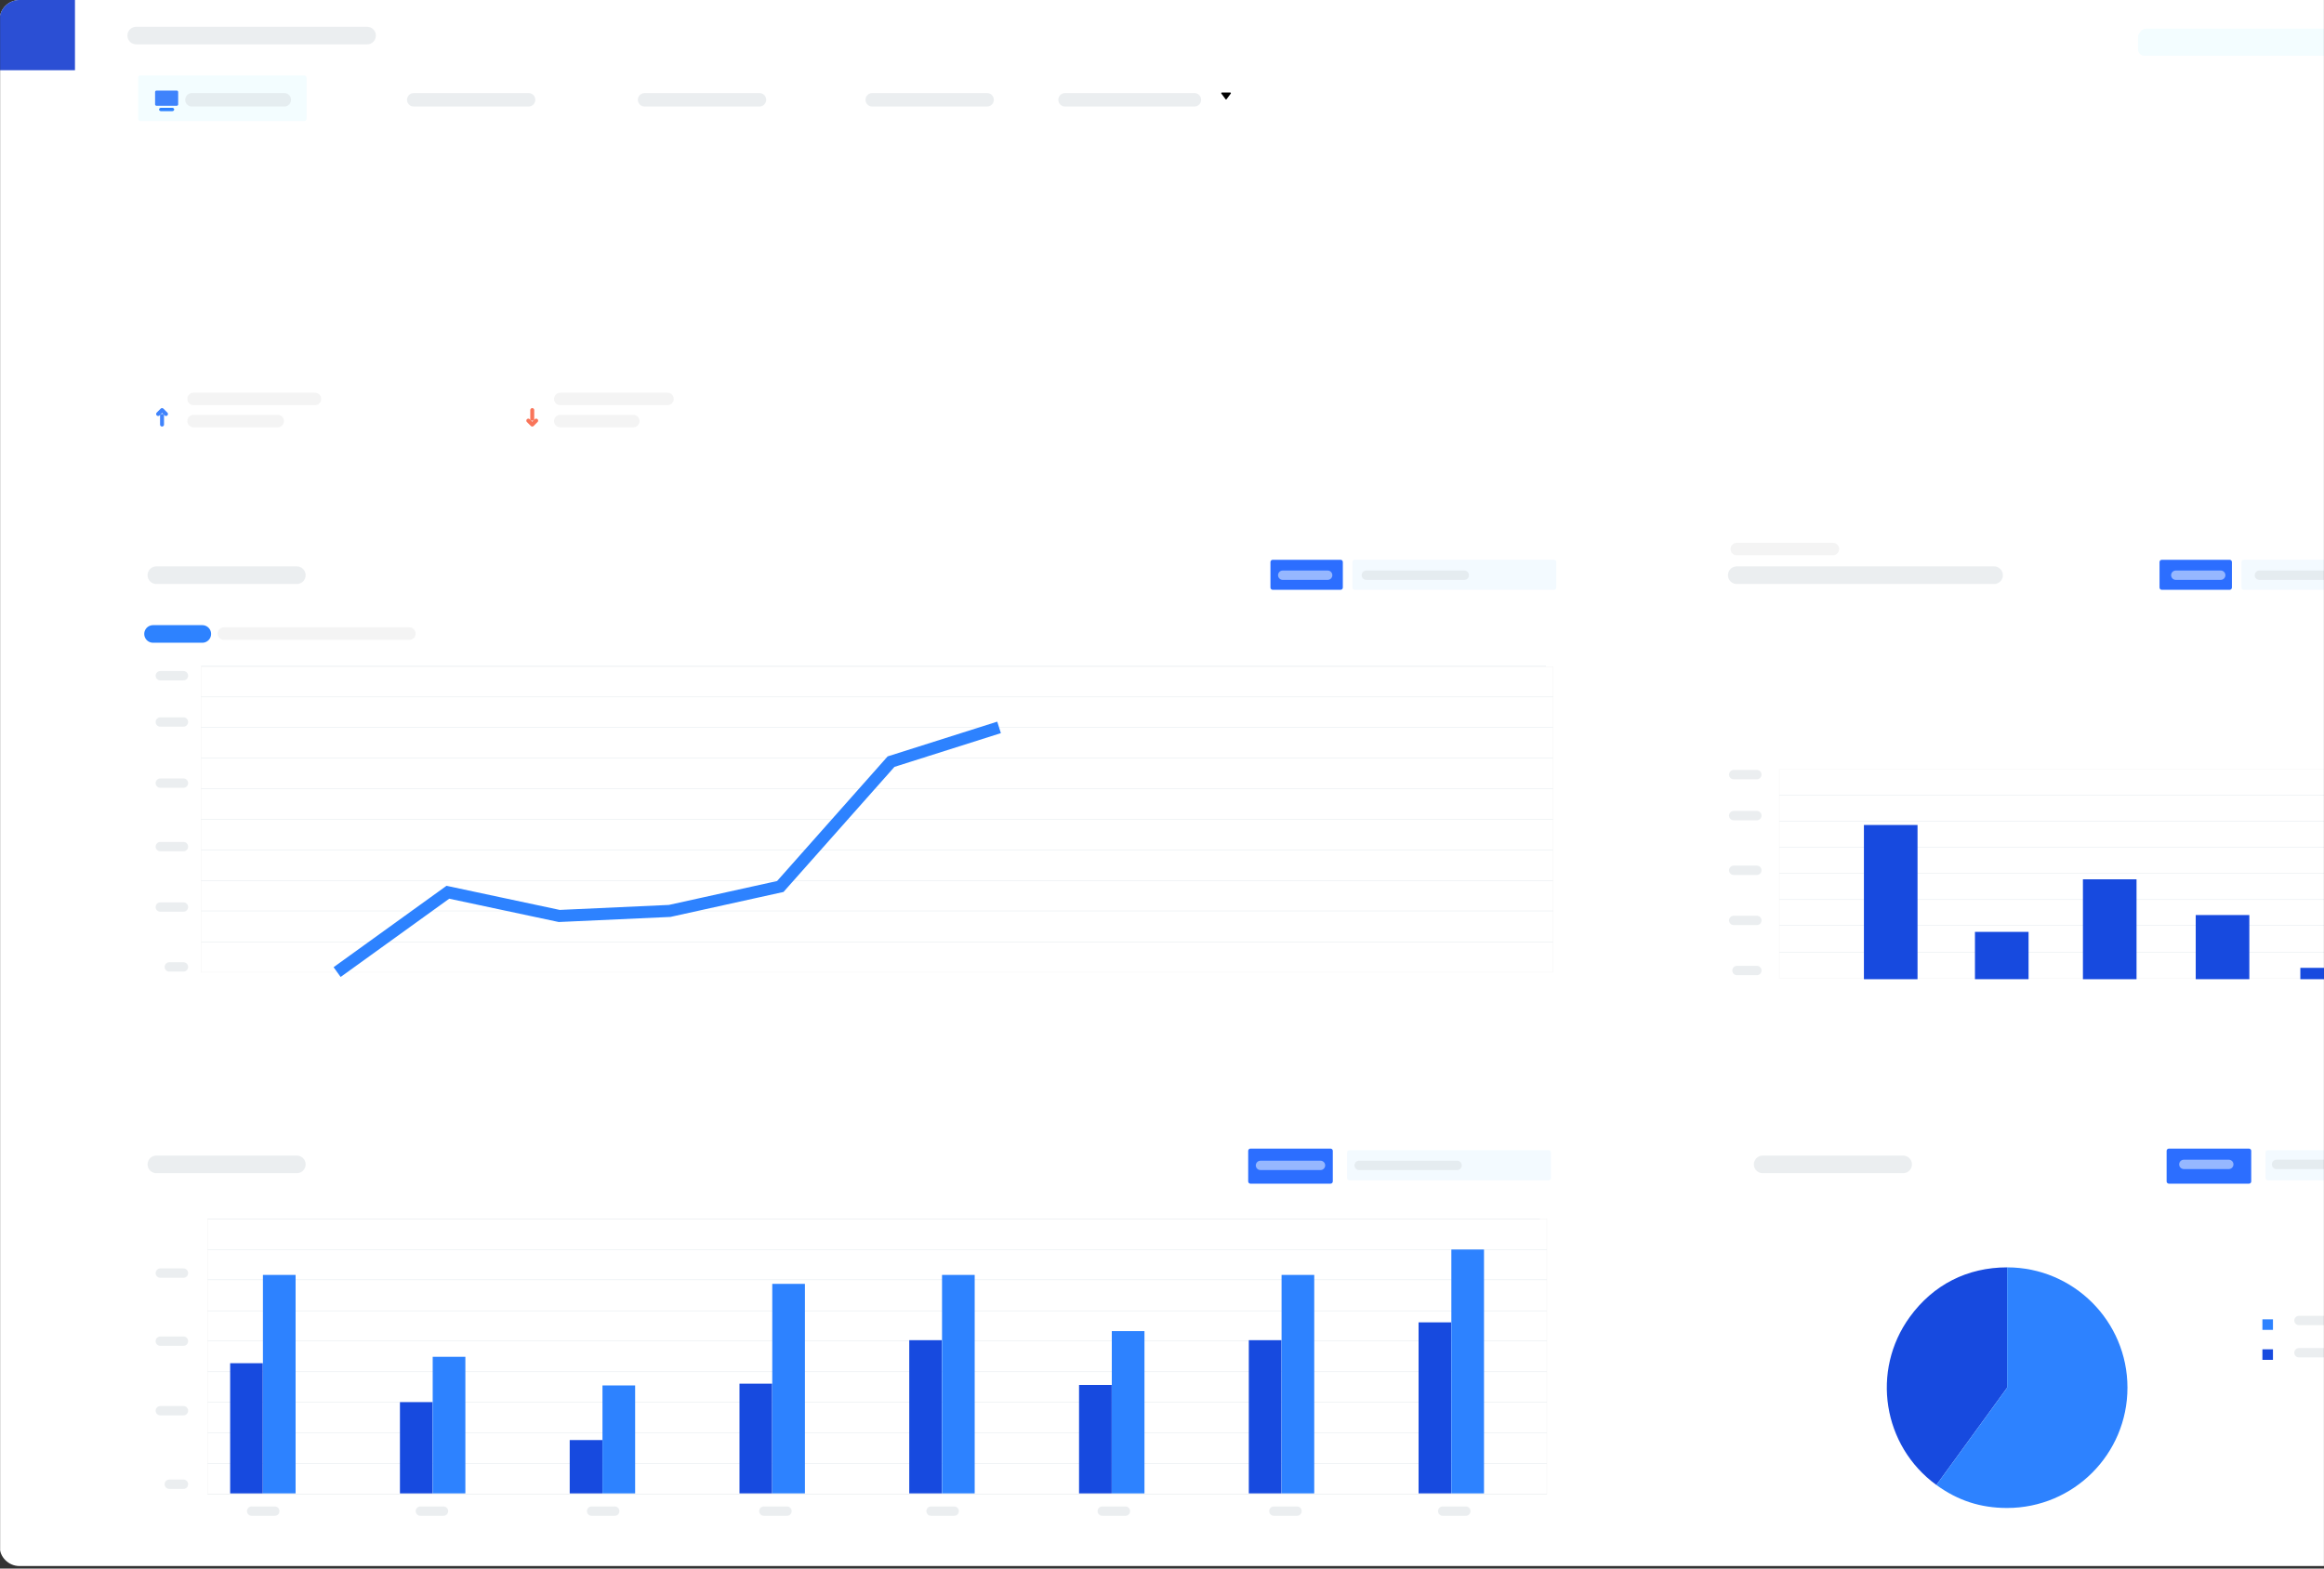 <svg width="1157" height="781" viewBox="0 0 1157 781" fill="none" xmlns="http://www.w3.org/2000/svg">
<rect x="0" y="0" width="1157" height="781" fill="#333333" stroke="none"/>
<g clip-path="url(#clip0_243_143)">
<mask id="mask0_243_143" style="mask-type:luminance" maskUnits="userSpaceOnUse" x="-1" y="-3" width="1159" height="784">
<path d="M1157.75 -3H-0.5V780.87H1157.75V-3Z" fill="white"/>
</mask>
<g mask="url(#mask0_243_143)">
<path d="M1269.65 0H9.76C4.237 0 -0.24 4.477 -0.24 10V769.74C-0.24 775.263 4.237 779.74 9.76 779.74H1269.65C1275.17 779.74 1279.65 775.263 1279.65 769.74V10C1279.65 4.477 1275.17 0 1269.65 0Z" fill="white"/>
<path d="M103.34 622.131H770.09" stroke="#C3D0D8" stroke-width="0.11" stroke-miterlimit="10"/>
<path d="M103.34 652.592H770.09" stroke="#C3D0D8" stroke-width="0.11" stroke-miterlimit="10"/>
<path d="M103.34 683.051H770.09" stroke="#C3D0D8" stroke-width="0.11" stroke-miterlimit="10"/>
<path d="M103.34 713.512H770.09" stroke="#C3D0D8" stroke-width="0.11" stroke-miterlimit="10"/>
<path d="M103.34 743.971H770.09" stroke="#C3D0D8" stroke-width="0.11" stroke-miterlimit="10"/>
<path d="M103.34 606.781H766.62" stroke="#C3D0D8" stroke-width="0.11" stroke-miterlimit="10"/>
<path d="M103.34 637.242H770.09" stroke="#C3D0D8" stroke-width="0.11" stroke-miterlimit="10"/>
<path d="M103.34 667.701H770.09" stroke="#C3D0D8" stroke-width="0.11" stroke-miterlimit="10"/>
<path d="M103.34 698.162H770.09" stroke="#C3D0D8" stroke-width="0.11" stroke-miterlimit="10"/>
<path d="M103.34 728.621H770.09" stroke="#C3D0D8" stroke-width="0.11" stroke-miterlimit="10"/>
<path d="M130.84 678.742H114.58V743.562H130.84V678.742Z" fill="#174ADF"/>
<path d="M147.159 634.781H130.899V743.551H147.159V634.781Z" fill="#2D82FF"/>
<path d="M468.93 667.271H452.67V743.551H468.93V667.271Z" fill="#174ADF"/>
<path d="M485.25 634.781H468.99V743.551H485.25V634.781Z" fill="#2D82FF"/>
<path d="M637.98 667.271H621.72V743.551H637.98V667.271Z" fill="#174ADF"/>
<path d="M654.29 634.781H638.03V743.551H654.29V634.781Z" fill="#2D82FF"/>
<path d="M722.5 658.4H706.24V743.55H722.5V658.4Z" fill="#174ADF"/>
<path d="M738.81 622.131H722.55V743.551H738.81V622.131Z" fill="#2D82FF"/>
<path d="M384.41 688.93H368.15V743.55H384.41V688.93Z" fill="#174ADF"/>
<path d="M400.73 639.24H384.47V743.55H400.73V639.24Z" fill="#2D82FF"/>
<path d="M299.89 717H283.63V743.56H299.89V717Z" fill="#174ADF"/>
<path d="M316.2 689.811H299.94V743.561H316.2V689.811Z" fill="#2D82FF"/>
<path d="M215.37 698.121H199.11V743.561H215.37V698.121Z" fill="#174ADF"/>
<path d="M231.68 675.551H215.42V743.551H231.68V675.551Z" fill="#2D82FF"/>
<path d="M553.46 689.57H537.2V743.56H553.46V689.57Z" fill="#174ADF"/>
<path d="M569.77 662.76H553.51V743.56H569.77V662.76Z" fill="#2D82FF"/>
<path d="M1119.65 571.891H1079.77C1079.15 571.891 1078.65 572.392 1078.65 573.011V588.231C1078.65 588.849 1079.15 589.351 1079.77 589.351H1119.65C1120.27 589.351 1120.77 588.849 1120.77 588.231V573.011C1120.77 572.392 1120.27 571.891 1119.65 571.891Z" fill="#2C6EFF"/>
<path d="M770.09 606.781H103.33V743.801H770.09V606.781Z" stroke="#EAEAEA" stroke-width="0.11" stroke-miterlimit="10"/>
<path d="M773.15 331.881H100.11V484.081H773.15V331.881Z" stroke="#EAEAEA" stroke-width="0.11" stroke-miterlimit="10"/>
<path d="M100.13 347.061H773.15" stroke="#C3D0D8" stroke-width="0.11" stroke-miterlimit="10"/>
<path d="M100.13 377.521H773.15" stroke="#C3D0D8" stroke-width="0.11" stroke-miterlimit="10"/>
<path d="M100.13 407.98H773.15" stroke="#C3D0D8" stroke-width="0.11" stroke-miterlimit="10"/>
<path d="M100.13 438.441H773.15" stroke="#C3D0D8" stroke-width="0.11" stroke-miterlimit="10"/>
<path d="M100.13 468.9H773.15" stroke="#C3D0D8" stroke-width="0.11" stroke-miterlimit="10"/>
<path d="M100.13 331.711H769.65" stroke="#C3D0D8" stroke-width="0.11" stroke-miterlimit="10"/>
<path d="M100.13 362.172H773.15" stroke="#C3D0D8" stroke-width="0.11" stroke-miterlimit="10"/>
<path d="M100.13 392.631H773.15" stroke="#C3D0D8" stroke-width="0.11" stroke-miterlimit="10"/>
<path d="M100.13 423.092H773.15" stroke="#C3D0D8" stroke-width="0.11" stroke-miterlimit="10"/>
<path d="M100.13 453.551H773.15" stroke="#C3D0D8" stroke-width="0.11" stroke-miterlimit="10"/>
<path d="M167.83 484L222.97 444.25L278.42 456.06L333.39 453.55L388.46 441.39L443.61 379.22L497.38 362.17" stroke="#2D82FF" stroke-width="6" stroke-miterlimit="10"/>
<path d="M76.19 315.641H100.72" stroke="#2D82FF" stroke-width="8.76" stroke-linecap="round" stroke-linejoin="round"/>
<path d="M1110.04 278.721H1076.24C1075.62 278.721 1075.12 279.222 1075.12 279.841V292.541C1075.12 293.159 1075.62 293.661 1076.24 293.661H1110.04C1110.66 293.661 1111.16 293.159 1111.16 292.541V279.841C1111.16 279.222 1110.66 278.721 1110.04 278.721Z" fill="#2C6EFF"/>
<path d="M1131.59 656.891H1126.34V662.141H1131.59V656.891Z" fill="#2D82FF"/>
<path d="M1131.59 671.82H1126.34V677.07H1131.59V671.82Z" fill="#174ADF"/>
<path d="M999.25 690.919L964.04 739.38C937.28 719.93 931.34 682.47 950.79 655.71C962.46 639.65 979.4 631.02 999.25 631.02V690.919Z" fill="#174ADF"/>
<path d="M999.25 690.919V631.02C1032.33 631.02 1059.15 657.839 1059.15 690.919C1059.15 723.999 1032.33 750.82 999.25 750.82C986.02 750.82 974.75 747.16 964.04 739.38L999.25 690.919Z" fill="#2D82FF"/>
<path d="M1219.76 383.061H885.81V487.001H1219.76V383.061Z" stroke="#EAEAEA" stroke-width="0.11" stroke-miterlimit="10"/>
<path d="M885.81 395.83H1219.21" stroke="#C3D0D8" stroke-width="0.11" stroke-miterlimit="10"/>
<path d="M885.81 421.891H1219.21" stroke="#C3D0D8" stroke-width="0.11" stroke-miterlimit="10"/>
<path d="M885.81 447.949H1219.21" stroke="#C3D0D8" stroke-width="0.11" stroke-miterlimit="10"/>
<path d="M885.81 474.01H1219.21" stroke="#C3D0D8" stroke-width="0.11" stroke-miterlimit="10"/>
<path d="M885.81 408.75H1219.21" stroke="#C3D0D8" stroke-width="0.11" stroke-miterlimit="10"/>
<path d="M885.81 434.811H1219.21" stroke="#C3D0D8" stroke-width="0.11" stroke-miterlimit="10"/>
<path d="M885.81 460.881H1219.21" stroke="#C3D0D8" stroke-width="0.11" stroke-miterlimit="10"/>
<path d="M1119.83 455.6H1093.14V487.54H1119.83V455.6Z" fill="#174ADF"/>
<path d="M1171.91 481.891H1145.22V487.541H1171.91V481.891Z" fill="#174ADF"/>
<path d="M1063.67 437.811H1036.98V487.551H1063.67V437.811Z" fill="#174ADF"/>
<path d="M1009.92 463.98H983.229V487.54H1009.92V463.98Z" fill="#174ADF"/>
<path d="M954.64 410.76H927.95V487.55H954.64V410.76Z" fill="#174ADF"/>
<path d="M1216.31 278.721H1117.06C1116.44 278.721 1115.94 279.222 1115.94 279.841V292.541C1115.94 293.159 1116.44 293.661 1117.06 293.661H1216.31C1216.93 293.661 1217.43 293.159 1217.43 292.541V279.841C1217.43 279.222 1216.93 278.721 1216.31 278.721Z" fill="#F3FAFF"/>
<path d="M667.41 278.721H633.61C632.991 278.721 632.49 279.222 632.49 279.841V292.541C632.49 293.159 632.991 293.661 633.61 293.661H667.41C668.028 293.661 668.53 293.159 668.53 292.541V279.841C668.53 279.222 668.028 278.721 667.41 278.721Z" fill="#2C6EFF"/>
<path d="M773.68 278.721H674.43C673.811 278.721 673.31 279.222 673.31 279.841V292.541C673.31 293.159 673.811 293.661 674.43 293.661H773.68C774.298 293.661 774.8 293.159 774.8 292.541V279.841C774.8 279.222 774.298 278.721 773.68 278.721Z" fill="#F3FAFF"/>
<path d="M1228.24 572.721H1128.99C1128.37 572.721 1127.87 573.222 1127.87 573.841V586.541C1127.87 587.159 1128.37 587.661 1128.99 587.661H1228.24C1228.86 587.661 1229.36 587.159 1229.36 586.541V573.841C1229.36 573.222 1228.86 572.721 1228.24 572.721Z" fill="#F3FAFF"/>
<path d="M662.41 571.891H622.53C621.911 571.891 621.41 572.392 621.41 573.011V588.231C621.41 588.849 621.911 589.351 622.53 589.351H662.41C663.028 589.351 663.53 588.849 663.53 588.231V573.011C663.53 572.392 663.028 571.891 662.41 571.891Z" fill="#2C6EFF"/>
<path d="M771 572.721H671.75C671.131 572.721 670.63 573.222 670.63 573.841V586.541C670.63 587.159 671.131 587.661 671.75 587.661H771C771.618 587.661 772.12 587.159 772.12 586.541V573.841C772.12 573.222 771.618 572.721 771 572.721Z" fill="#F3FAFF"/>
<path d="M1167.14 14.291H1068.37C1066.57 14.291 1065.12 15.746 1065.12 17.541V23.541C1065.12 25.336 1066.57 26.791 1068.37 26.791H1167.14C1168.93 26.791 1170.39 25.336 1170.39 23.541V17.541C1170.39 15.746 1168.93 14.291 1167.14 14.291Z" fill="#F3FDFF"/>
<path d="M9.76 -0.01H37.32V34.96H-0.24V9.99C-0.24 4.47 4.24 -0.01 9.76 -0.01Z" fill="#2B4FD4"/>
<path d="M610.15 49.4L608.05 46.58C607.89 46.37 608.05 46.07 608.3 46.07H612.49C612.75 46.07 612.9 46.37 612.74 46.58L610.64 49.4C610.51 49.57 610.26 49.57 610.13 49.4H610.15Z" fill="black"/>
<path d="M520.55 46.07H497.82V55.54H520.55V46.07Z" fill="white"/>
<path d="M175.83 47.02H153.1V56.489H175.83V47.02Z" fill="white"/>
<path d="M289.48 47.02H266.75V56.489H289.48V47.02Z" fill="white"/>
<path d="M403.12 47.02H380.39V56.489H403.12V47.02Z" fill="white"/>
<path d="M151.44 37.551H69.94C69.283 37.551 68.75 38.084 68.75 38.741V59.091C68.75 59.748 69.283 60.281 69.94 60.281H151.44C152.097 60.281 152.63 59.748 152.63 59.091V38.741C152.63 38.084 152.097 37.551 151.44 37.551Z" fill="#F3FDFF"/>
<path d="M86.73 47.072H79.17V50.702H86.73V47.072Z" fill="#F3FAFF"/>
<path d="M88 45.102H77.91C77.52 45.102 77.21 45.422 77.21 45.802V51.962C77.21 52.352 77.53 52.662 77.91 52.662H88C88.39 52.662 88.7 52.342 88.7 51.962V45.802C88.7 45.412 88.38 45.102 88 45.102Z" fill="#3F83FC"/>
<path d="M85.8 53.672H80.11C79.59 53.672 79.17 54.092 79.17 54.612V54.402C79.17 54.922 79.59 55.342 80.11 55.342H85.8C86.32 55.342 86.74 54.922 86.74 54.402V54.612C86.74 54.092 86.32 53.672 85.8 53.672Z" fill="#2D82FF"/>
<path d="M264.98 204.17V210.88" stroke="#F9755A" stroke-width="1.97" stroke-miterlimit="10" stroke-linecap="round"/>
<path d="M266.93 209.43L264.98 211.39L263.02 209.43" fill="#F3FAFF"/>
<path d="M266.93 209.43L264.98 211.39L263.02 209.43" stroke="#F9755A" stroke-width="1.97" stroke-linecap="round" stroke-linejoin="round"/>
<path d="M80.67 211.39V204.68" stroke="#3F83FC" stroke-width="1.97" stroke-miterlimit="10" stroke-linecap="round"/>
<path d="M78.72 206.13L80.67 204.17L82.63 206.13" fill="#F3FAFF"/>
<path d="M78.72 206.13L80.67 204.17L82.63 206.13" stroke="#3F83FC" stroke-width="1.97" stroke-linecap="round" stroke-linejoin="round"/>
<path d="M97.63 624.381H71.55V748.741H97.63V624.381Z" fill="white"/>
<path opacity="0.5" d="M67.81 17.711H182.75" stroke="#D9DEE2" stroke-width="8.76" stroke-linecap="round" stroke-linejoin="round"/>
<path opacity="0.5" d="M77.84 286.391H147.78" stroke="#D9DEE2" stroke-width="8.76" stroke-linecap="round" stroke-linejoin="round"/>
<path opacity="0.5" d="M77.84 579.75H147.78" stroke="#D9DEE2" stroke-width="8.76" stroke-linecap="round" stroke-linejoin="round"/>
<path opacity="0.5" d="M877.54 579.75H947.48" stroke="#D9DEE2" stroke-width="8.76" stroke-linecap="round" stroke-linejoin="round"/>
<path opacity="0.5" d="M864.64 286.391H992.75" stroke="#D9DEE2" stroke-width="8.76" stroke-linecap="round" stroke-linejoin="round"/>
<path opacity="0.5" d="M95.55 49.69H141.53" stroke="#D9DEE2" stroke-width="6.7" stroke-linecap="round" stroke-linejoin="round"/>
<path opacity="0.5" d="M79.81 336.439H91.33" stroke="#D9DEE2" stroke-width="4.66" stroke-linecap="round" stroke-linejoin="round"/>
<path opacity="0.5" d="M863.13 385.68H874.64" stroke="#D9DEE2" stroke-width="4.66" stroke-linecap="round" stroke-linejoin="round"/>
<path opacity="0.5" d="M863.13 406.09H874.64" stroke="#D9DEE2" stroke-width="4.66" stroke-linecap="round" stroke-linejoin="round"/>
<path opacity="0.5" d="M863.13 433.32H874.64" stroke="#D9DEE2" stroke-width="4.66" stroke-linecap="round" stroke-linejoin="round"/>
<path opacity="0.5" d="M1144.53 657.471H1170.98" stroke="#D9DEE2" stroke-width="4.66" stroke-linecap="round" stroke-linejoin="round"/>
<path opacity="0.5" d="M1144.53 673.52H1170.98" stroke="#D9DEE2" stroke-width="4.66" stroke-linecap="round" stroke-linejoin="round"/>
<path opacity="0.5" d="M863.13 458.27H874.64" stroke="#D9DEE2" stroke-width="4.66" stroke-linecap="round" stroke-linejoin="round"/>
<path opacity="0.5" d="M864.75 483.221H874.64" stroke="#D9DEE2" stroke-width="4.66" stroke-linecap="round" stroke-linejoin="round"/>
<path opacity="0.5" d="M79.81 359.48H91.33" stroke="#D9DEE2" stroke-width="4.66" stroke-linecap="round" stroke-linejoin="round"/>
<path opacity="0.5" d="M79.81 389.92H91.33" stroke="#D9DEE2" stroke-width="4.66" stroke-linecap="round" stroke-linejoin="round"/>
<path opacity="0.5" d="M79.81 421.529H91.33" stroke="#D9DEE2" stroke-width="4.66" stroke-linecap="round" stroke-linejoin="round"/>
<path opacity="0.5" d="M79.81 451.621H91.33" stroke="#D9DEE2" stroke-width="4.66" stroke-linecap="round" stroke-linejoin="round"/>
<path opacity="0.5" d="M84.28 481.43H91.33" stroke="#D9DEE2" stroke-width="4.66" stroke-linecap="round" stroke-linejoin="round"/>
<path opacity="0.5" d="M79.81 633.881H91.33" stroke="#D9DEE2" stroke-width="4.66" stroke-linecap="round" stroke-linejoin="round"/>
<path opacity="0.5" d="M79.81 667.76H91.33" stroke="#D9DEE2" stroke-width="4.66" stroke-linecap="round" stroke-linejoin="round"/>
<path opacity="0.5" d="M79.81 702.391H91.33" stroke="#D9DEE2" stroke-width="4.66" stroke-linecap="round" stroke-linejoin="round"/>
<path opacity="0.5" d="M125.28 752.391H136.8" stroke="#D9DEE2" stroke-width="4.66" stroke-linecap="round" stroke-linejoin="round"/>
<path opacity="0.5" d="M209.28 752.391H220.79" stroke="#D9DEE2" stroke-width="4.66" stroke-linecap="round" stroke-linejoin="round"/>
<path opacity="0.5" d="M294.53 752.391H306.04" stroke="#D9DEE2" stroke-width="4.66" stroke-linecap="round" stroke-linejoin="round"/>
<path opacity="0.5" d="M380.28 752.391H391.79" stroke="#D9DEE2" stroke-width="4.66" stroke-linecap="round" stroke-linejoin="round"/>
<path opacity="0.5" d="M463.52 752.391H475.04" stroke="#D9DEE2" stroke-width="4.66" stroke-linecap="round" stroke-linejoin="round"/>
<path opacity="0.5" d="M548.77 752.391H560.289" stroke="#D9DEE2" stroke-width="4.66" stroke-linecap="round" stroke-linejoin="round"/>
<path opacity="0.5" d="M634.2 752.391H645.71" stroke="#D9DEE2" stroke-width="4.66" stroke-linecap="round" stroke-linejoin="round"/>
<path opacity="0.5" d="M718.25 752.391H729.76" stroke="#D9DEE2" stroke-width="4.66" stroke-linecap="round" stroke-linejoin="round"/>
<path opacity="0.5" d="M84.28 739H91.33" stroke="#D9DEE2" stroke-width="4.66" stroke-linecap="round" stroke-linejoin="round"/>
<path opacity="0.5" d="M96.39 198.631H156.8" stroke="#EAEAEA" stroke-width="6.21" stroke-linecap="round" stroke-linejoin="round"/>
<path opacity="0.5" d="M278.93 198.631H332.32" stroke="#EAEAEA" stroke-width="6.21" stroke-linecap="round" stroke-linejoin="round"/>
<path opacity="0.5" d="M96.39 209.66H138.25" stroke="#EAEAEA" stroke-width="6.21" stroke-linecap="round" stroke-linejoin="round"/>
<path opacity="0.5" d="M278.93 209.66H315.27" stroke="#EAEAEA" stroke-width="6.21" stroke-linecap="round" stroke-linejoin="round"/>
<path opacity="0.5" d="M864.64 273.35H912.51" stroke="#EAEAEA" stroke-width="6.21" stroke-linecap="round" stroke-linejoin="round"/>
<path opacity="0.5" d="M111.44 315.471H203.81" stroke="#EAEAEA" stroke-width="6.21" stroke-linecap="round" stroke-linejoin="round"/>
<path opacity="0.5" d="M205.98 49.69H263.15" stroke="#D9DEE2" stroke-width="6.7" stroke-linecap="round" stroke-linejoin="round"/>
<path opacity="0.5" d="M320.92 49.69H378.1" stroke="#D9DEE2" stroke-width="6.7" stroke-linecap="round" stroke-linejoin="round"/>
<path opacity="0.5" d="M434.24 49.69H491.42" stroke="#D9DEE2" stroke-width="6.7" stroke-linecap="round" stroke-linejoin="round"/>
<path opacity="0.5" d="M530.24 49.69H594.63" stroke="#D9DEE2" stroke-width="6.7" stroke-linecap="round" stroke-linejoin="round"/>
<path opacity="0.5" d="M638.6 286.391H660.97" stroke="white" stroke-width="4.66" stroke-linecap="round" stroke-linejoin="round"/>
<path opacity="0.5" d="M680.229 286.391H728.979" stroke="#D9DEE2" stroke-width="4.66" stroke-linecap="round" stroke-linejoin="round"/>
<path opacity="0.5" d="M627.53 580.25H657.41" stroke="white" stroke-width="4.66" stroke-linecap="round" stroke-linejoin="round"/>
<path opacity="0.5" d="M676.66 580.25H725.41" stroke="#D9DEE2" stroke-width="4.66" stroke-linecap="round" stroke-linejoin="round"/>
<path opacity="0.5" d="M1083.21 286.391H1105.58" stroke="white" stroke-width="4.66" stroke-linecap="round" stroke-linejoin="round"/>
<path opacity="0.5" d="M1124.83 286.391H1173.58" stroke="#D9DEE2" stroke-width="4.66" stroke-linecap="round" stroke-linejoin="round"/>
<path opacity="0.5" d="M1087.22 579.75H1109.59" stroke="white" stroke-width="4.66" stroke-linecap="round" stroke-linejoin="round"/>
<path opacity="0.5" d="M1133.38 579.75H1182.13" stroke="#D9DEE2" stroke-width="4.66" stroke-linecap="round" stroke-linejoin="round"/>
<path opacity="0.5" d="M1075.38 20.609H1091.03" stroke="#EAEAEA" stroke-width="4.66" stroke-linecap="round" stroke-linejoin="round"/>
<path d="M1166.23 15.291H1067.64C1065.85 15.291 1064.4 16.742 1064.4 18.531V24.531C1064.4 26.32 1065.85 27.771 1067.64 27.771H1166.23C1168.02 27.771 1169.47 26.32 1169.47 24.531V18.531C1169.47 16.742 1168.02 15.291 1166.23 15.291Z" fill="#F3FDFF"/>
<path d="M29.109 13.569C28.359 12.929 27.279 12.609 25.869 12.609C24.609 12.609 23.499 12.909 22.539 13.519C22.539 13.969 22.669 14.399 22.879 14.759L23.019 14.949C23.209 15.199 23.439 15.229 23.719 15.049C23.999 14.869 24.299 14.719 24.629 14.599C24.959 14.479 25.299 14.429 25.649 14.429C26.409 14.429 26.969 14.599 27.319 14.929C27.669 15.269 27.849 15.819 27.849 16.589V16.689H25.809C24.519 16.689 23.549 16.939 22.869 17.449C22.199 17.959 21.859 18.689 21.859 19.629C21.859 20.619 22.209 21.379 22.899 21.899C23.589 22.419 24.609 22.679 25.939 22.679C27.339 22.679 28.409 22.359 29.139 21.729C29.869 21.099 30.239 20.189 30.239 18.999V16.429C30.239 15.149 29.869 14.189 29.119 13.559L29.109 13.569ZM27.839 18.849C27.839 19.549 27.689 20.059 27.379 20.389C27.069 20.719 26.589 20.879 25.929 20.879C25.389 20.879 24.969 20.769 24.679 20.549C24.389 20.329 24.239 20.009 24.239 19.579C24.239 19.149 24.399 18.829 24.729 18.599C25.059 18.369 25.519 18.259 26.119 18.259H27.829V18.839L27.839 18.849Z" fill="#2B4FD4"/>
<path d="M16.53 16.82H12.09C11.51 16.82 11.04 17.288 11.04 17.865C11.04 18.442 11.51 18.91 12.09 18.91H16.53C17.11 18.91 17.58 18.442 17.58 17.865C17.58 17.288 17.11 16.82 16.53 16.82Z" fill="#2B4FD4"/>
<path d="M18.329 12.92H13.889C13.309 12.92 12.839 13.388 12.839 13.965C12.839 14.542 13.309 15.01 13.889 15.01H18.329C18.909 15.01 19.379 14.542 19.379 13.965C19.379 13.388 18.909 12.92 18.329 12.92Z" fill="#2B4FD4"/>
<path d="M18.329 20.59H13.889C13.309 20.59 12.839 21.058 12.839 21.635C12.839 22.212 13.309 22.68 13.889 22.68H18.329C18.909 22.68 19.379 22.212 19.379 21.635C19.379 21.058 18.909 20.59 18.329 20.59Z" fill="#2B4FD4"/>
</g>
</g>
<defs>
<clipPath id="clip0_243_143">
<rect width="1157" height="781" fill="white"/>
</clipPath>
</defs>
</svg>
